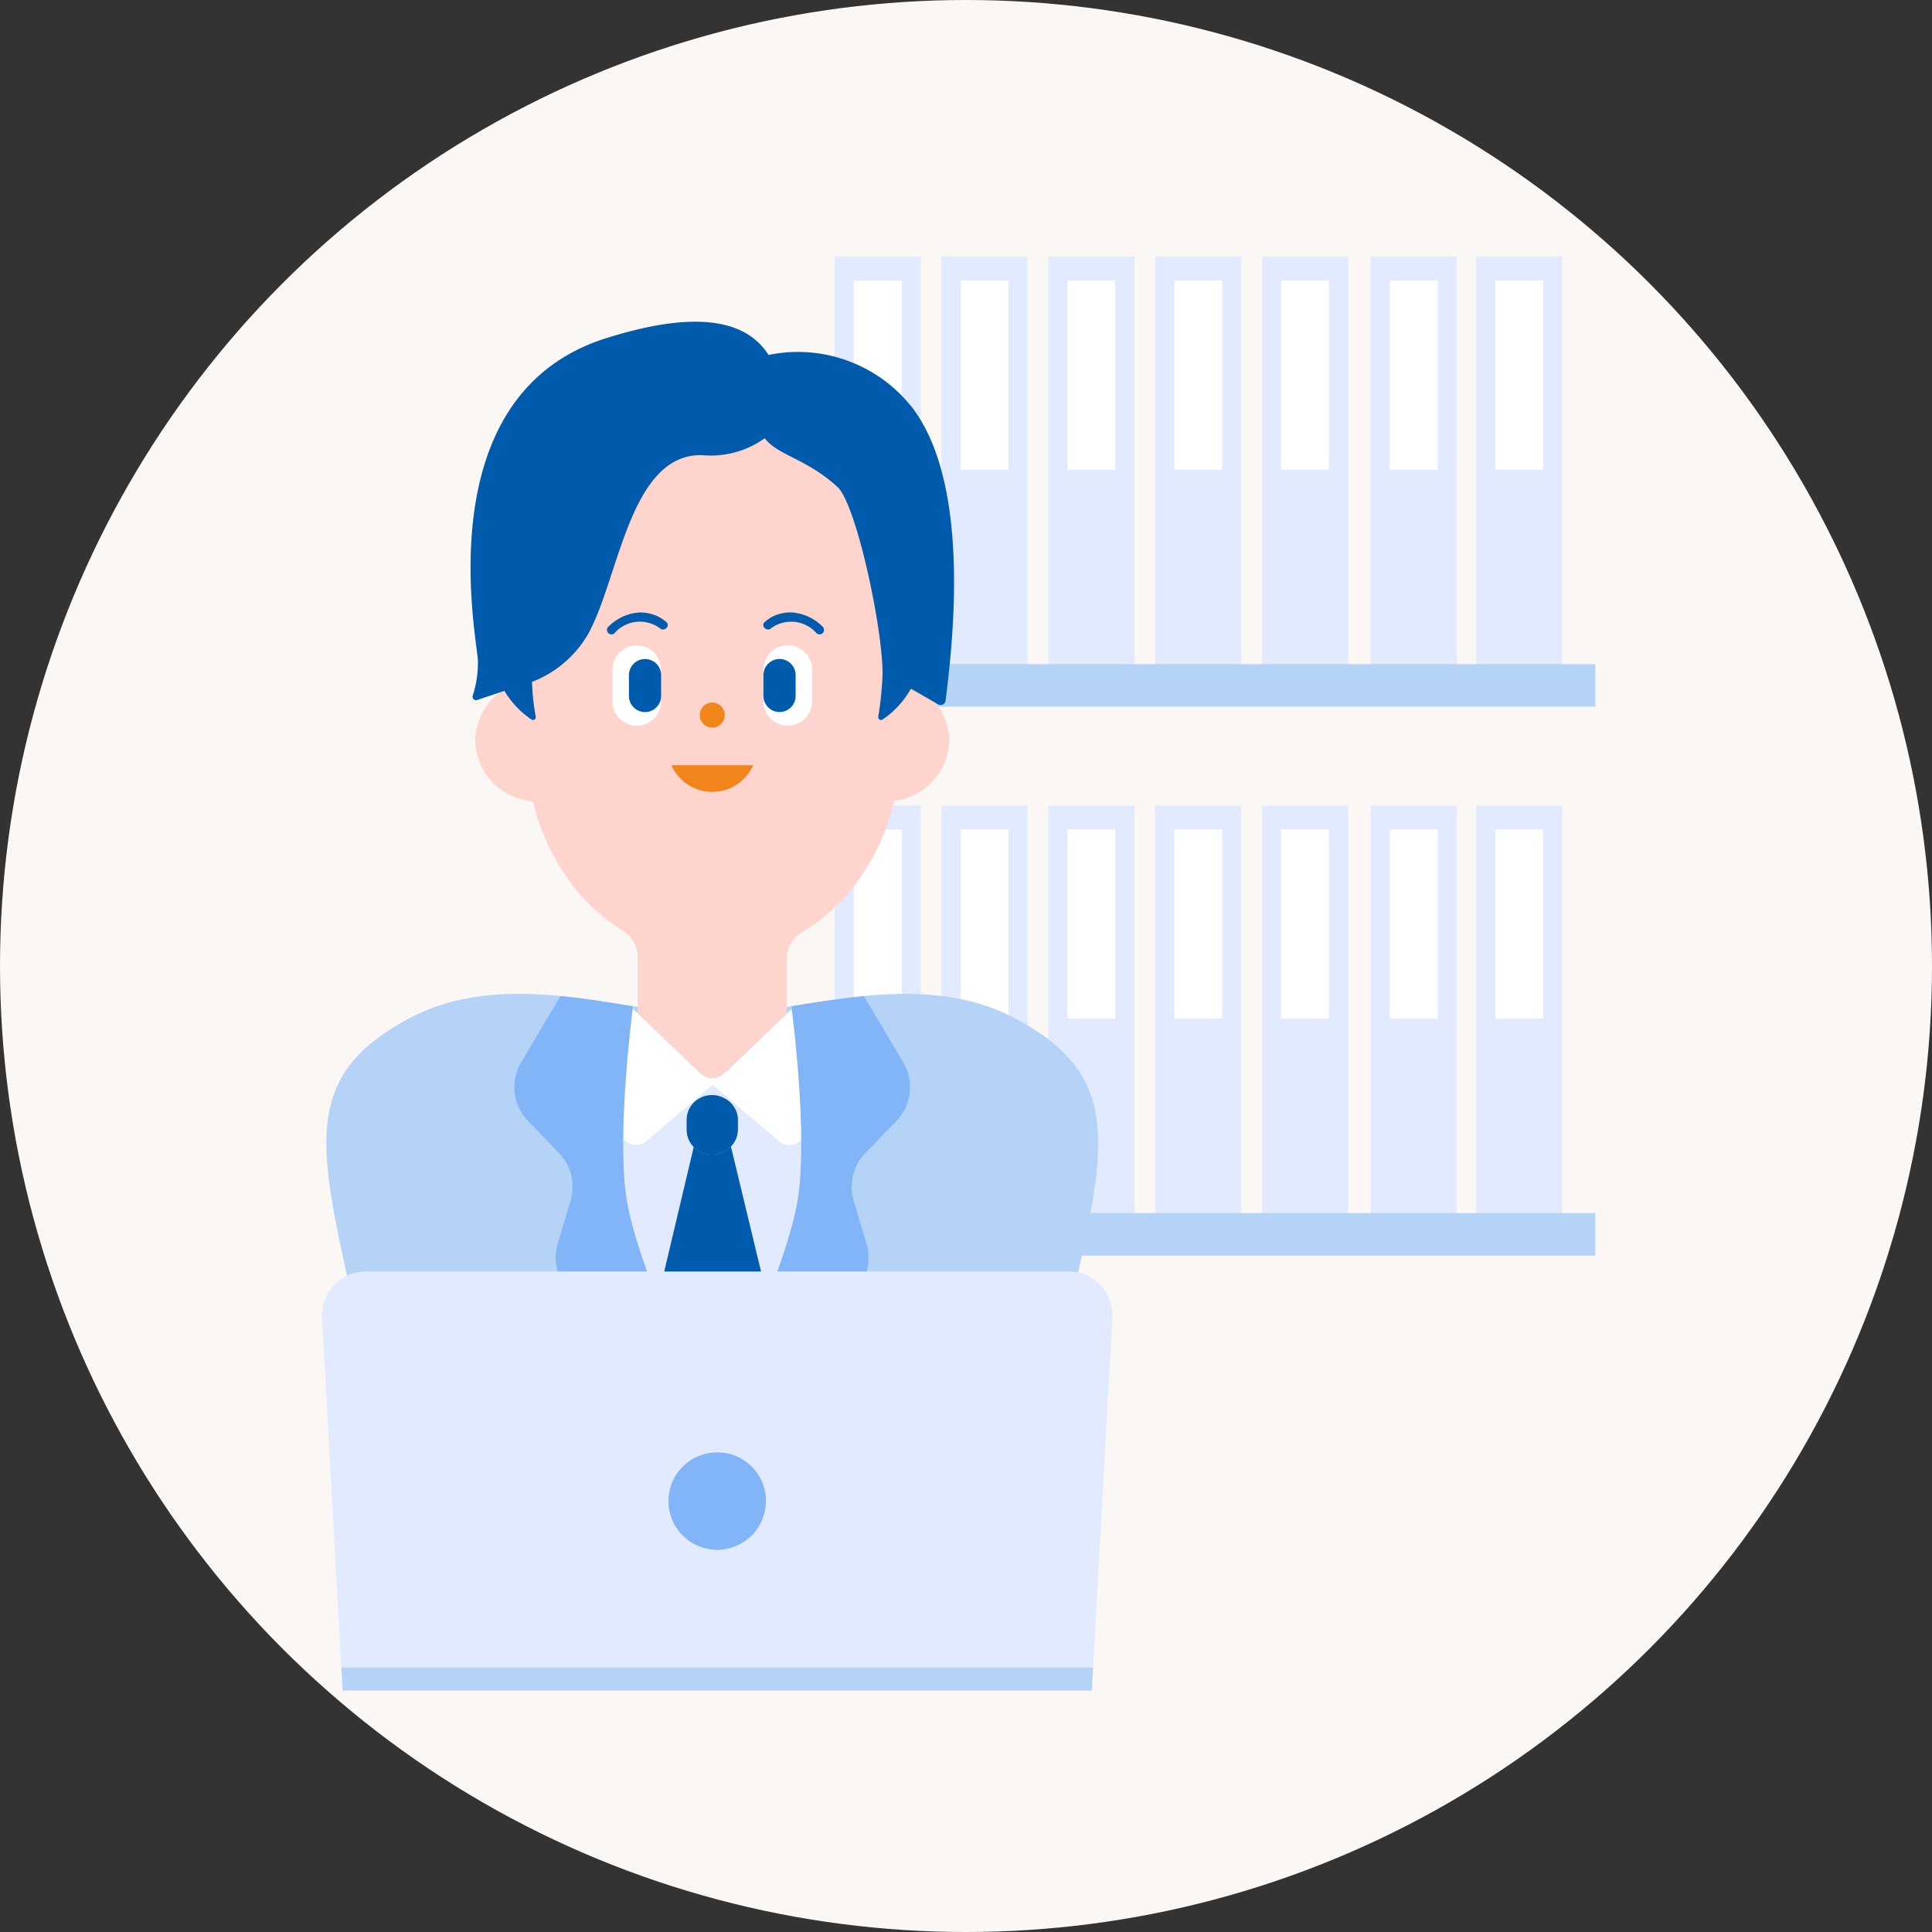 <svg xmlns="http://www.w3.org/2000/svg" xmlns:xlink="http://www.w3.org/1999/xlink" width="120" height="120" viewBox="0 0 120 120"><rect x="0" y="0" width="120" height="120" fill="#333333" stroke="none"/><defs><clipPath id="a"><rect width="47.933" height="65.485" fill="none"/></clipPath><clipPath id="b"><rect width="79.089" height="89.065" fill="none"/></clipPath></defs><g transform="translate(-1212 -4253.001)"><circle cx="60" cy="60" r="60" transform="translate(1212 4253.001)" fill="#faf7f5"/><g transform="translate(1232 4268.936)"><rect width="5.353" height="25.43" transform="translate(71.685)" fill="#e2eaff"/><rect width="2.974" height="11.748" transform="translate(72.874 1.488)" fill="#fff"/><rect width="5.354" height="25.43" transform="translate(65.138)" fill="#e2eaff"/><rect width="2.974" height="11.748" transform="translate(66.328 1.488)" fill="#fff"/><rect width="5.353" height="25.43" transform="translate(58.385)" fill="#e2eaff"/><rect width="2.974" height="11.748" transform="translate(59.565 1.488)" fill="#fff"/><rect width="5.354" height="25.43" transform="translate(51.749)" fill="#e2eaff"/><rect width="2.974" height="11.748" transform="translate(52.932 1.488)" fill="#fff"/><rect width="5.353" height="25.43" transform="translate(45.113)" fill="#e2eaff"/><rect width="2.974" height="11.748" transform="translate(46.299 1.488)" fill="#fff"/><rect width="5.354" height="25.43" transform="translate(38.477)" fill="#e2eaff"/><rect width="2.974" height="11.748" transform="translate(39.666 1.488)" fill="#fff"/><rect width="5.353" height="25.43" transform="translate(31.842)" fill="#e2eaff"/><rect width="2.974" height="11.748" transform="translate(33.033 1.488)" fill="#fff"/><rect width="48.731" height="2.64" transform="translate(30.358 25.317)" fill="#b5d3f7"/><rect width="5.353" height="25.43" transform="translate(71.685 34.096)" fill="#e2eaff"/><rect width="2.974" height="11.748" transform="translate(72.874 35.583)" fill="#fff"/><rect width="5.353" height="25.43" transform="translate(65.139 34.096)" fill="#e2eaff"/><rect width="2.974" height="11.748" transform="translate(66.328 35.583)" fill="#fff"/><rect width="5.353" height="25.43" transform="translate(58.385 34.096)" fill="#e2eaff"/><rect width="2.974" height="11.748" transform="translate(59.565 35.583)" fill="#fff"/><rect width="5.353" height="25.43" transform="translate(51.749 34.096)" fill="#e2eaff"/><rect width="2.974" height="11.748" transform="translate(52.932 35.583)" fill="#fff"/><rect width="5.353" height="25.43" transform="translate(45.113 34.096)" fill="#e2eaff"/><rect width="2.974" height="11.748" transform="translate(46.299 35.583)" fill="#fff"/><rect width="5.353" height="25.43" transform="translate(38.478 34.096)" fill="#e2eaff"/><rect width="2.974" height="11.748" transform="translate(39.666 35.583)" fill="#fff"/><rect width="5.353" height="25.43" transform="translate(31.842 34.096)" fill="#e2eaff"/><rect width="2.974" height="11.748" transform="translate(33.033 35.583)" fill="#fff"/><rect width="48.731" height="2.64" transform="translate(30.358 59.413)" fill="#b5d3f7"/><g transform="translate(0.272 4.052)"><g clip-path="url(#a)"><path d="M43.974,33.367a3.829,3.829,0,0,0-2.655-3.732V22.071a13.777,13.777,0,0,0-.164-2.126,13.435,13.435,0,0,0-2.078-5.409,11.469,11.469,0,0,0-19.476,0,13.457,13.457,0,0,0-2.078,5.409,14.283,14.283,0,0,0-.164,2.126v7.52a3.81,3.81,0,0,0-2.827,3.78,3.894,3.894,0,0,0,3.592,3.615A13.479,13.479,0,0,0,20,41.367a11.491,11.491,0,0,0,3.664,3.628,1.968,1.968,0,0,1,.961,1.69v7.307a2.026,2.026,0,0,0,2.054,2h5.145a2.026,2.026,0,0,0,2.054-2v-7.2a1.968,1.968,0,0,1,.981-1.7,11.488,11.488,0,0,0,3.812-3.723,13.346,13.346,0,0,0,1.882-4.408,3.9,3.9,0,0,0,3.416-3.584Z" transform="translate(-5.287 -7.202)" fill="#ffd4cc"/><path d="M36.606,43.859a.777.777,0,1,0-.777-.777.777.777,0,0,0,.777.777" transform="translate(-12.638 -18.654)" fill="#f1851b"/><path d="M38.215,48.247a2.775,2.775,0,0,1-5.077,0Z" transform="translate(-11.709 -20.705)" fill="#f1851b"/><path d="M30.706,34.353a2.413,2.413,0,0,0-1.834-.581,3.023,3.023,0,0,0-1.781.889.278.278,0,0,0,.392.392,2.091,2.091,0,0,1,2.835-.308c.268.232.661-.156.392-.392Z" transform="translate(-9.594 -15.704)" fill="#005bac"/><path d="M29.055,36.887h0A1.513,1.513,0,0,0,27.538,38.4v1.962a1.513,1.513,0,0,0,1.513,1.514h0a1.514,1.514,0,0,0,1.513-1.514V38.4a1.514,1.514,0,0,0-1.513-1.513" transform="translate(-9.776 -16.784)" fill="#fff"/><path d="M31.111,39.177a1,1,0,1,0-2,0v1.293a1,1,0,1,0,2,0Z" transform="translate(-10.319 -17.229)" fill="#005bac"/><path d="M42.333,34.742a2.1,2.1,0,0,1,2.835.308.278.278,0,0,0,.392-.392,2.988,2.988,0,0,0-1.782-.889,2.357,2.357,0,0,0-1.834.581c-.268.236.124.625.392.392Z" transform="translate(-14.718 -15.702)" fill="#005bac"/><path d="M43.377,41.863h0a1.513,1.513,0,0,0,1.513-1.513V38.388a1.513,1.513,0,0,0-1.513-1.514h0a1.514,1.514,0,0,0-1.513,1.514V40.35a1.514,1.514,0,0,0,1.513,1.513" transform="translate(-14.721 -16.779)" fill="#fff"/><path d="M41.869,40.466a1,1,0,1,0,2,0V39.172a1,1,0,1,0-2,0Z" transform="translate(-14.723 -17.227)" fill="#005bac"/><path d="M41.384,11.348a9.013,9.013,0,0,0-8.785-3.1c-1.229-1.934-4-2.959-10.087-1.041C11.382,10.719,14.461,25.658,14.545,27.2a6.537,6.537,0,0,1-.321,2.214.215.215,0,0,0,.272.265l1.7-.568a5.6,5.6,0,0,0,1.686,1.786.173.173,0,0,0,.256-.193,13.858,13.858,0,0,1-.228-2.15,6.906,6.906,0,0,0,3.4-2.831c2-3.4,2.591-11.368,7.175-11.252a5.725,5.725,0,0,0,3.88-1.053c.753,1.049,2.687,1.3,4.577,3.087h0c1.225,1.37,2.863,9.35,2.731,11.8a21.9,21.9,0,0,1-.256,2.407.172.172,0,0,0,.26.184,5.652,5.652,0,0,0,1.766-1.918l1.69.969a.31.31,0,0,0,.464-.232c.369-3.079,1.722-13.5-2.206-18.367Z" transform="translate(-5.136 -6.188)" fill="#005bac"/><path d="M43.223,71.469c-2.935-1.562-6.166-1.71-9.417-1.4-1.382.132-2.763.348-4.132.572l-.365.06-.3.048v.4l-3.772,3.619-.193.16a1.034,1.034,0,0,1-1.325,0l-.192-.16-3.772-3.619v-.4l-.3-.048c-1.485-.248-2.991-.489-4.5-.633-3.251-.312-6.483-.164-9.417,1.4C-1.367,75.149,0,79.685,2.2,89.724l.913,3.948H45.649l.914-3.948c2.2-10.038,3.568-14.575-3.34-18.255" transform="translate(-0.415 -28.191)" fill="#b5d3f7"/><path d="M31.39,97.75c-.292-.741-.572-1.494-.833-2.234.261.741.541,1.5.833,2.234" transform="translate(-10.818 -37.019)" fill="#b5d3f7"/><path d="M28.7,88.028c.024.236.048.464.08.685a16.487,16.487,0,0,0,.429,1.974,16.165,16.165,0,0,1-.429-1.974c-.032-.217-.056-.445-.08-.685" transform="translate(-10.179 -34.435)" fill="#b5d3f7"/><path d="M30.187,94.333c-.268-.773-.513-1.534-.7-2.246.2.712.436,1.473.7,2.246" transform="translate(-10.447 -35.836)" fill="#b5d3f7"/><path d="M35.26,84.45a1.542,1.542,0,0,0,.32.252,1.653,1.653,0,0,1-.32-.252" transform="translate(-12.442 -33.2)" fill="#e2eaff"/><path d="M38.2,82.067l-4.108-3.5-4.109,3.5a1.013,1.013,0,0,1-1.43-.124c-.008,1,.016,1.967.1,2.819.024.236.048.464.08.685a16.631,16.631,0,0,0,.428,1.974c.2.712.437,1.473.705,2.246.26.741.54,1.5.832,2.234l2.243-9.486a1.5,1.5,0,0,1-.433-1.057v-.633a1.523,1.523,0,0,1,.833-1.35,1.6,1.6,0,0,1,1.445-.016l.045.02a1.526,1.526,0,0,1,.86,1.365v.589a1.5,1.5,0,0,1-.436,1.057,1.376,1.376,0,0,1-.164.144,1.771,1.771,0,0,0,.164-.144l2.27,9.413c.48-1.221.936-2.486,1.293-3.663.148-.492.28-.973.388-1.426s.192-.881.248-1.273c.032-.217.056-.445.08-.685.044-.473.072-.981.088-1.509.012-.424.012-.865.008-1.314a1.013,1.013,0,0,1-1.43.124Z" transform="translate(-10.128 -31.169)" fill="#e2eaff"/><path d="M36.431,85.092A1.441,1.441,0,0,1,36.115,85a1.748,1.748,0,0,0,.316.088" transform="translate(-12.737 -33.391)" fill="#e2eaff"/><path d="M37.174,85.157a1.8,1.8,0,0,1-.208.012,1.234,1.234,0,0,0,.208-.012" transform="translate(-13.031 -33.444)" fill="#e2eaff"/><path d="M37.874,84.86a1.664,1.664,0,0,1-.6.2,1.546,1.546,0,0,0,.6-.2" transform="translate(-13.138 -33.342)" fill="#e2eaff"/><path d="M32.474,100.516c-.216-.513-.432-1.049-.644-1.589.212.544.428,1.077.644,1.589" transform="translate(-11.258 -38.197)" fill="#005bac"/><path d="M37.671,96.222c.1-.232.2-.472.3-.712.2-.485.408-.989.608-1.5.024-.06.048-.124.072-.185l-2.27-9.413a1.328,1.328,0,0,1-.164.144c-.06.045-.12.084-.184.124l-.04.024a1.633,1.633,0,0,1-.8.208,1.247,1.247,0,0,1-.24-.024,1.478,1.478,0,0,1-.316-.088,1.676,1.676,0,0,1-.24-.112,1.653,1.653,0,0,1-.32-.252L31.829,93.92c.212.545.428,1.077.644,1.59.1.244.2.48.3.712.4.929.773,1.77,1.081,2.443H36.59c.308-.673.685-1.513,1.081-2.443" transform="translate(-11.257 -33.186)" fill="#005bac"/><path d="M37.77,81.671v-.589a1.526,1.526,0,0,0-.861-1.365l-.044-.02a1.6,1.6,0,0,0-1.445.016,1.522,1.522,0,0,0-.833,1.35v.633a1.527,1.527,0,0,0,.432,1.057,1.542,1.542,0,0,0,.32.252,1.376,1.376,0,0,0,.24.116,1.741,1.741,0,0,0,.317.088c.08.012.16.02.24.024a1.171,1.171,0,0,0,.208-.012,1.534,1.534,0,0,0,.6-.2L36.982,83a1.149,1.149,0,0,0,.184-.124,1.766,1.766,0,0,0,.164-.144,1.5,1.5,0,0,0,.437-1.057Z" transform="translate(-12.209 -31.502)" fill="#005bac"/><path d="M36.839,85.157a1.2,1.2,0,0,1-.24-.024,2.313,2.313,0,0,0,.24.024" transform="translate(-12.904 -33.436)" fill="#005bac"/><path d="M29.269,71.321c-.1.841-.248,2.142-.369,3.636.124-1.494.268-2.795.369-3.636" transform="translate(-10.247 -28.669)" fill="#fff"/><path d="M34.957,75.245l-.193.16a1.034,1.034,0,0,1-1.325,0l-.193-.16-3.772-3.62-.316-.3c-.1.841-.248,2.142-.368,3.636-.045.525-.084,1.073-.117,1.629-.056.945-.1,1.914-.1,2.855a1.013,1.013,0,0,0,1.43.124l4.109-3.5,4.108,3.5a1.013,1.013,0,0,0,1.43-.124v-.324c-.008-.557-.028-1.125-.056-1.69-.12-2.45-.376-4.82-.532-6.106l-.316.3-3.772,3.62" transform="translate(-10.133 -28.669)" fill="#fff"/><path d="M44.558,71.246c0-.044-.012-.1-.016-.14,0,.04.012.1.016.14" transform="translate(-15.645 -28.594)" fill="#82b5f7"/><path d="M45.2,88.712c.032-.216.056-.445.08-.685-.024.236-.048.465-.08.685" transform="translate(-15.873 -34.435)" fill="#82b5f7"/><path d="M41.824,99.071c-.2.513-.409,1.013-.608,1.5.2-.485.408-.989.608-1.5" transform="translate(-14.497 -38.246)" fill="#82b5f7"/><path d="M28.089,91.3c-.1-.232-.2-.472-.3-.712-.216-.513-.432-1.049-.644-1.59-.292-.741-.572-1.494-.833-2.234-.268-.773-.512-1.534-.7-2.246a16.032,16.032,0,0,1-.428-1.974c-.032-.217-.056-.445-.081-.685-.08-.853-.1-1.818-.1-2.819.008-.941.048-1.91.1-2.855.032-.557.076-1.105.116-1.63.124-1.494.268-2.795.368-3.636,0-.044.012-.1.016-.14-.064-.012-.132-.02-.2-.032h-.024L24.5,70.6c-.136-.02-.268-.04-.4-.064-.188-.028-.377-.06-.568-.088l-.589-.084c-.132-.02-.268-.036-.4-.056q-.5-.066-1-.12c-.144-.016-.289-.036-.437-.048l-2.438,4.116A3.015,3.015,0,0,0,19.1,77.9l1.91,1.982a3.022,3.022,0,0,1,.728,2.963l-.8,2.687a3.029,3.029,0,0,0,.693,2.927l4.913,5.277h2.619c-.308-.673-.685-1.514-1.081-2.443Z" transform="translate(-6.569 -28.261)" fill="#82b5f7"/><path d="M49.163,77.909a3.021,3.021,0,0,0,.432-3.644l-2.438-4.116c-.145.012-.289.032-.437.048-.6.064-1.2.145-1.794.229l-.1.012c-.593.088-1.185.18-1.774.276a.115.115,0,0,0-.036,0l-.364.06c0,.04.012.1.016.14.157,1.282.416,3.656.533,6.106.028.564.048,1.129.056,1.69v.324c0,.445,0,.889-.008,1.314-.016.528-.044,1.037-.088,1.509-.024.236-.048.464-.08.685-.056.392-.14.821-.248,1.273s-.24.933-.388,1.426c-.356,1.177-.813,2.439-1.293,3.664-.024.06-.048.124-.072.184-.2.513-.409,1.013-.609,1.5-.1.244-.2.481-.3.712-.4.929-.773,1.77-1.081,2.443h2.619l4.913-5.277a3.016,3.016,0,0,0,.693-2.927l-.8-2.686a3.022,3.022,0,0,1,.729-2.963l1.91-1.982Z" transform="translate(-13.765 -28.264)" fill="#82b5f7"/><path d="M45.379,80.645c.028.564.048,1.129.056,1.69-.009-.557-.028-1.125-.056-1.69" transform="translate(-15.934 -31.887)" fill="#82b5f7"/></g></g><g clip-path="url(#b)"><path d="M49.093,99.115a2.716,2.716,0,0,0-2.732-2.848H2.736A2.717,2.717,0,0,0,0,99.115l1.2,21.753H47.892Z" transform="translate(0 -33.226)" fill="#e2eaff"/><path d="M1.817,133.834l.078,1.424H48.425l.079-1.424Z" transform="translate(-0.612 -46.193)" fill="#b5d3f7"/><path d="M38.5,116.409a3.025,3.025,0,1,1-3.025-2.986,3.006,3.006,0,0,1,3.025,2.986" transform="translate(-10.929 -39.148)" fill="#82b5f7"/></g></g></g></svg>